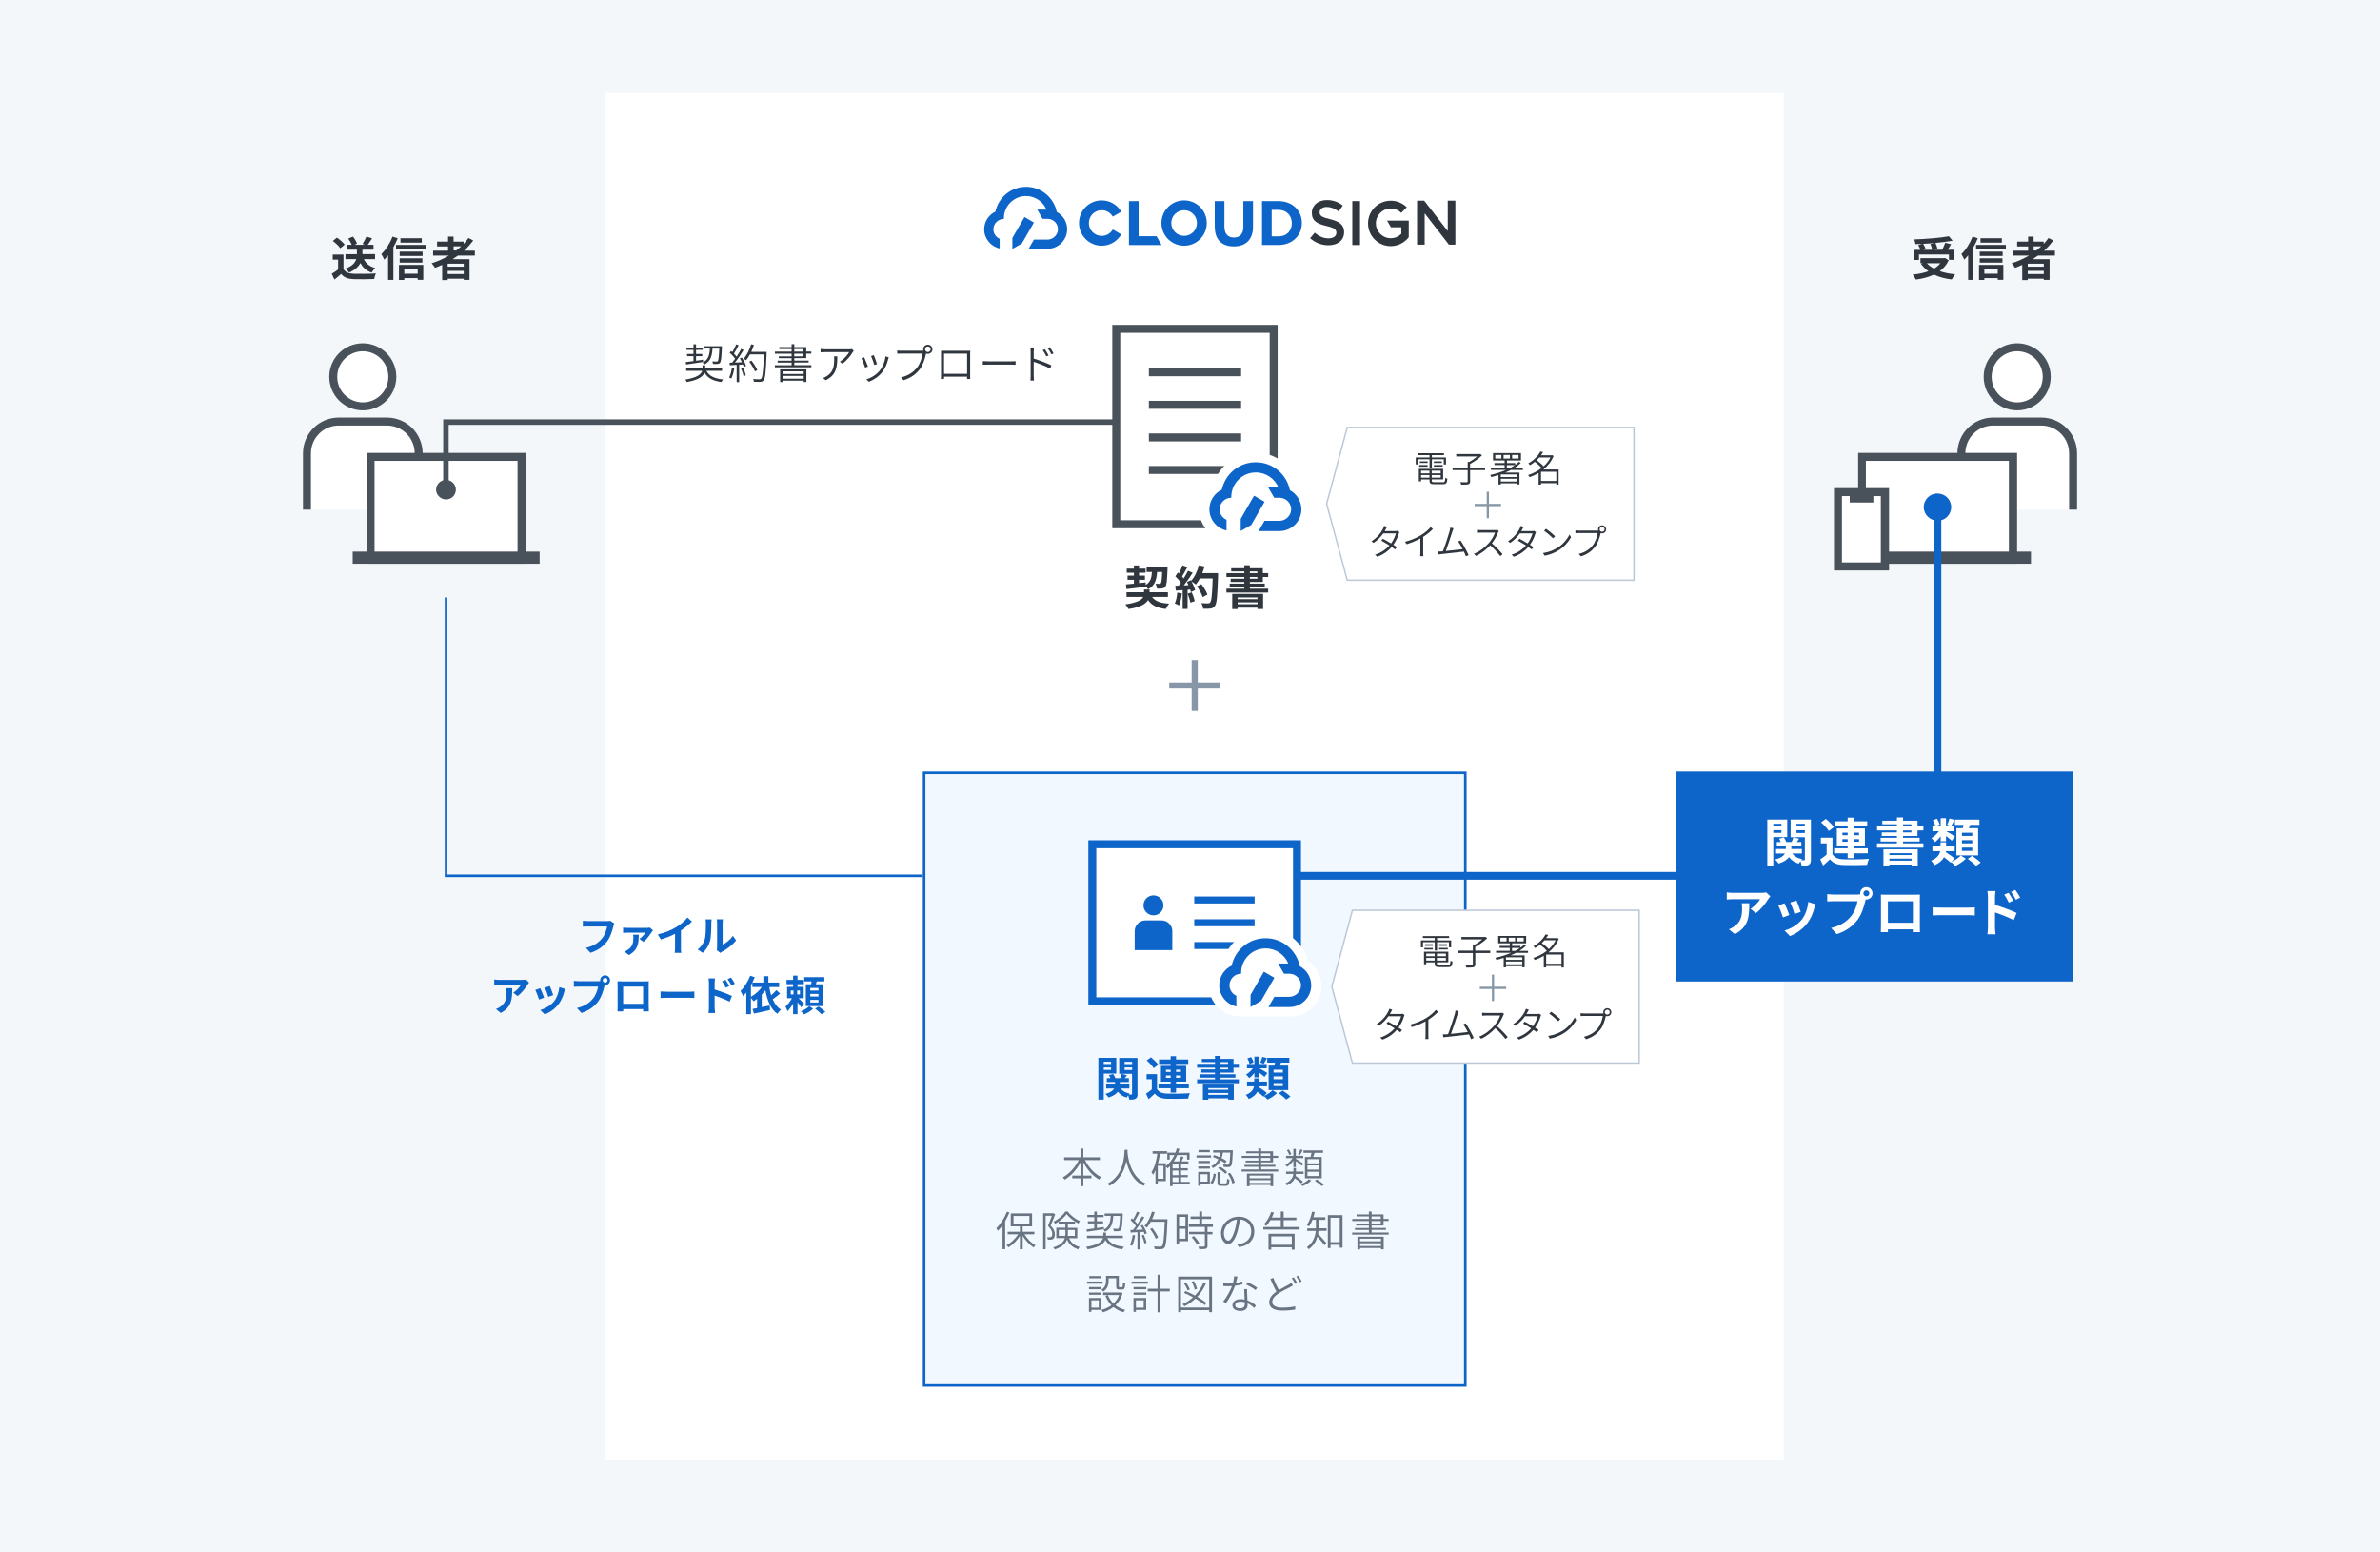 <?xml version="1.0" encoding="UTF-8"?><svg id="b" xmlns="http://www.w3.org/2000/svg" viewBox="0 0 460 300"><defs><style>.e,.f,.g,.h{fill:none;}.f,.g,.i,.j,.k,.l,.m,.n,.h{stroke-miterlimit:10;}.f,.i,.k,.h{stroke:#0d64c9;}.f,.m{stroke-width:1.49px;}.g{stroke-width:1.06px;}.g,.j,.l{stroke:#49515a;}.o{fill:#f2f8ff;}.p{fill:#697482;}.q{fill:#f4f7fa;}.r,.i,.j,.k,.l,.n{fill:#fff;}.s{fill:#30363e;}.t{fill:#0d64c9;}.u{fill:#8897a7;}.v,.m{fill:#49515a;}.i{stroke-width:1.34px;}.j,.k{stroke-width:1.54px;}.l{stroke-width:1.54px;}.m{stroke:#fff;}.n{stroke:#bcc8d6;stroke-width:.28px;}.h{stroke-width:.5px;}</style></defs><rect class="q" width="460" height="300"/><rect class="r" x="117.05" y="17.96" width="227.71" height="264.08"/><g><rect class="o" x="178.6" y="149.35" width="104.6" height="118.39"/><path class="t" d="M282.96,149.6v117.9h-104.1v-117.9h104.1m.5-.5h-105.1v118.89h105.1v-118.89h0Z"/></g><g><path class="s" d="M136.54,71.67c.51,1,1.59,1.5,3.23,1.66-.13,.11-.26,.34-.34,.49-1.59-.21-2.66-.74-3.26-1.8-.29,.7-1.13,1.41-3.42,1.8-.06-.13-.2-.33-.31-.46,2.38-.39,3.1-1.08,3.28-1.7h-3.1v-.46h3.16v-.6h.52v.6h3.26v.46h-3.02Zm-3.99-1.7c.41-.05,.92-.12,1.48-.19v-.95h-1.24v-.43h1.24v-.79h-1.34v-.43h1.34v-.65h.5v.65h1.3v.43h-1.3v.79h1.2v.43h-1.2v.88l1.35-.19v.43c-1.18,.18-2.41,.35-3.28,.49l-.06-.46Zm5.16-2.6c-.1,1.49-.4,2.49-1.6,3.07-.06-.12-.22-.29-.32-.38,1.09-.5,1.34-1.38,1.42-2.7h-1.18v-.46h3.5s0,.17,0,.23c-.09,2.02-.17,2.73-.38,2.98-.12,.15-.26,.2-.48,.22-.18,.02-.52,.02-.87,0,0-.14-.06-.36-.14-.49,.35,.03,.67,.03,.8,.03,.14,0,.19,0,.26-.08,.14-.16,.23-.78,.3-2.42h-1.3Z"/><path class="s" d="M141.92,71.13c-.11,.75-.31,1.52-.58,2.02-.09-.06-.3-.16-.42-.2,.27-.5,.44-1.2,.54-1.91l.46,.09Zm1.46-2.04c.34,.5,.69,1.18,.81,1.62l-.42,.2c-.04-.14-.1-.3-.17-.47l-.74,.05v3.35h-.48v-3.33l-1.33,.07-.04-.49,.51-.02c.18-.22,.38-.48,.57-.75-.25-.36-.68-.82-1.06-1.16l.27-.34c.08,.07,.17,.14,.25,.22,.27-.45,.57-1.06,.74-1.5l.47,.18c-.26,.53-.61,1.17-.91,1.61,.2,.2,.38,.41,.52,.59,.34-.51,.66-1.05,.89-1.49l.46,.21c-.47,.77-1.12,1.74-1.68,2.42l1.37-.06c-.13-.26-.27-.52-.42-.74l.4-.17Zm.22,1.92c.24,.49,.47,1.13,.54,1.54l-.43,.14c-.06-.42-.29-1.06-.51-1.55l.4-.14Zm4.57-3.03s0,.22,0,.28c-.14,3.61-.26,4.84-.58,5.23-.18,.22-.34,.27-.64,.3-.26,.02-.76,0-1.24-.02,0-.15-.06-.38-.16-.52,.53,.05,1.03,.05,1.23,.05,.15,0,.26-.02,.34-.12,.26-.28,.41-1.5,.53-4.7h-2.7c-.23,.43-.48,.82-.75,1.14-.1-.08-.34-.24-.47-.31,.63-.67,1.14-1.73,1.45-2.78l.53,.12c-.14,.46-.3,.91-.5,1.34h2.98Zm-2.26,3.8c-.18-.5-.65-1.3-1.1-1.88l.42-.22c.46,.57,.94,1.33,1.14,1.84l-.46,.26Z"/><path class="s" d="M156.82,70.58v.4h-7.06v-.4h3.24v-.51h-2.7v-.37h2.7v-.48h-2.47v-.36h2.47v-.51h-3.22v-.4h3.22v-.49h-2.38v-.38h2.38v-.57h.52v.57h2.31v.86h.98v.4h-.98v.87h-2.31v.48h2.77v.37h-2.77v.51h3.3Zm-6.04,.8h5.08v2.44h-.52v-.26h-4.05v.27h-.51v-2.46Zm.51,.38v.51h4.05v-.51h-4.05Zm4.05,1.42v-.54h-4.05v.54h4.05Zm-1.83-5.23h1.78v-.49h-1.78v.49Zm0,.91h1.78v-.51h-1.78v.51Z"/><path class="s" d="M165.01,67.8c-.06,.07-.15,.18-.2,.26-.31,.54-1.07,1.57-2,2.21l-.48-.38c.75-.43,1.53-1.33,1.8-1.85h-4.63c-.29,0-.59,.02-.9,.05v-.66c.28,.04,.61,.07,.9,.07h4.65c.14,0,.4-.02,.51-.05l.35,.34Zm-3.18,1.06c0,2.2-.22,3.63-2.23,4.62l-.53-.43c.21-.07,.49-.2,.7-.34,1.28-.77,1.46-1.96,1.46-3.3,0-.18,0-.35-.03-.55h.64Z"/><path class="s" d="M167.75,70.83l-.54,.21c-.12-.42-.56-1.54-.71-1.8l.53-.21c.15,.33,.58,1.39,.73,1.8Zm4.02-1.77c-.05,.14-.09,.26-.11,.36-.22,.89-.56,1.75-1.14,2.48-.74,.94-1.71,1.54-2.6,1.88l-.47-.48c.94-.27,1.94-.88,2.59-1.7,.58-.7,.98-1.72,1.12-2.74l.61,.2Zm-2.26,1.29l-.53,.19c-.08-.36-.46-1.38-.62-1.73l.53-.18c.13,.32,.52,1.38,.62,1.72Z"/><path class="s" d="M178.26,67.77c.06,0,.14,0,.22,0-.02-.09-.04-.18-.04-.27,0-.5,.39-.89,.89-.89s.89,.39,.89,.89-.4,.88-.89,.88c-.12,0-.23-.02-.34-.06l-.02,.07c-.17,.85-.56,2.14-1.19,2.96-.73,.93-1.66,1.66-3.14,2.13l-.49-.54c1.54-.39,2.45-1.07,3.12-1.94,.58-.74,.96-1.89,1.06-2.67h-4.15c-.31,0-.57,.02-.77,.02v-.63c.22,.03,.5,.06,.77,.06h4.07Zm1.61-.28c0-.3-.25-.54-.54-.54s-.54,.24-.54,.54,.24,.54,.54,.54,.54-.24,.54-.54Z"/><path class="s" d="M187.5,72.31c0,.25,.02,.84,.02,.94h-.62c0-.06,0-.26,.02-.46h-4.46v.46s-.6,0-.6,0c0-.12,.02-.68,.02-.94v-3.95c0-.17,0-.4,0-.59,.31,.02,.5,.02,.69,.02h4.27c.17,0,.46,0,.69,0-.02,.18-.02,.4-.02,.58v3.95Zm-5.04-3.97v3.9h4.46v-3.9h-4.46Z"/><path class="s" d="M189.96,69.79c.23,.02,.62,.04,1.08,.04h4.4c.41,0,.68-.02,.85-.04v.7c-.16,0-.48-.03-.84-.03h-4.41c-.44,0-.84,.02-1.08,.03v-.7Z"/><path class="s" d="M199.79,69.29c1.06,.32,2.57,.9,3.43,1.32l-.25,.61c-.87-.47-2.3-1.02-3.18-1.3v2.7c0,.26,.02,.66,.05,.92h-.69c.04-.25,.05-.62,.05-.92v-4.66c0-.22-.02-.57-.06-.81h.7c-.02,.24-.05,.58-.05,.81v1.34Zm2.46-.41c-.19-.4-.46-.86-.72-1.22l.41-.18c.19,.28,.54,.82,.73,1.21l-.42,.18Zm.63-1.79c.21,.28,.56,.82,.75,1.19l-.41,.2c-.2-.41-.47-.86-.74-1.2l.39-.19Z"/></g><polyline class="h" points="178.36 169.25 86.21 169.25 86.21 115.45"/><g><path class="s" d="M66.4,52.02c.37,.6,1.04,.85,1.98,.88,1.05,.04,3.08,.02,4.27-.07-.12,.25-.28,.77-.33,1.08-1.08,.05-2.89,.07-3.96,.03-1.11-.04-1.84-.3-2.43-1-.4,.35-.79,.7-1.29,1.08l-.52-1.12c.39-.23,.84-.52,1.23-.83v-1.9h-1.04v-.98h2.08v2.83Zm-.62-4.04c-.28-.43-.92-1.03-1.45-1.42l.79-.65c.54,.38,1.2,.94,1.5,1.36l-.85,.71Zm4.54,2.08c.4,.85,1.12,1.44,2.19,1.72-.22,.21-.53,.62-.67,.9-1.02-.35-1.71-.97-2.17-1.85-.36,.67-1.02,1.33-2.19,1.84-.13-.22-.47-.59-.71-.77,1.37-.5,1.89-1.18,2.09-1.83h-2.09v-.96h2.21v-.86h-1.9v-.95h.9c-.14-.36-.4-.83-.67-1.2l.91-.38c.33,.41,.67,.97,.78,1.37l-.48,.21h2.01l-.46-.16c.26-.4,.58-.99,.75-1.42l1.1,.33c-.29,.46-.59,.91-.85,1.25h1.12v.95h-2.14v.86h2.44v.96h-2.16Z"/><path class="s" d="M76.87,46.04c-.23,.58-.51,1.17-.84,1.74v6.3h-1.02v-4.75c-.24,.32-.5,.59-.75,.85-.1-.25-.38-.84-.56-1.09,.86-.81,1.68-2.09,2.17-3.37l.99,.32Zm5.43,1.29v.86h-5.76v-.86h5.76Zm-5.19,3.86h4.7v2.88h-1.08v-.33h-2.59v.36h-1.03v-2.91Zm4.57-1.73h-4.43v-.83h4.43v.83Zm-4.43,.45h4.39v.84h-4.39v-.84Zm4.27-3.03h-4.12v-.84h4.12v.84Zm-3.38,5.13v.88h2.59v-.88h-2.59Z"/><path class="s" d="M88.54,49.36c-.35,.25-.69,.49-1.06,.72h3.27v4h-1.12v-.23h-3.1v.27h-1.07v-2.94c-.45,.2-.92,.4-1.38,.57-.13-.23-.45-.67-.66-.88,1.18-.37,2.31-.88,3.35-1.49h-3.06v-.94h2.89v-.82h-2.12v-.93h2.12v-.97h1.06v.97h1.95v.44c.34-.37,.65-.75,.93-1.14l.92,.47c-.51,.71-1.12,1.38-1.77,1.98h2.09v.94h-3.24Zm1.09,1.59h-3.1v.58h3.1v-.58Zm0,2v-.61h-3.1v.61h3.1Zm-1.96-4.54h.5c.34-.26,.67-.53,.97-.82h-1.47v.82Z"/></g><g><path class="s" d="M222.66,115.35c.59,.83,1.64,1.21,3.31,1.3-.23,.25-.5,.71-.65,1.03-1.71-.21-2.74-.71-3.43-1.72-.44,.74-1.48,1.4-3.77,1.73-.14-.26-.41-.66-.61-.9,2.3-.32,3.17-.87,3.46-1.44h-3.24v-.9h3.38v-.53h1.08v.53h3.54v.9h-3.07Zm-5.03-2.42c.43-.04,.95-.09,1.53-.14v-.75h-1.23v-.8h1.23v-.56h-1.39v-.8h1.39v-.61h.99v.61h1.26v.8h-1.26v.56h1.14v.8h-1.14v.64c.42-.04,.86-.09,1.28-.13v.48c.93-.54,1.14-1.37,1.21-2.5h-1.03v-.9h4.04s0,.29,0,.41c-.08,2.16-.17,3.02-.41,3.32-.18,.23-.37,.31-.63,.35-.22,.04-.6,.04-1,.04,0-.3-.13-.71-.28-.95,.32,.03,.61,.03,.75,.03,.13,0,.2-.02,.28-.11,.13-.15,.2-.73,.26-2.18h-.98c-.11,1.52-.44,2.64-1.75,3.34-.08-.18-.27-.43-.45-.62v.13c-1.32,.17-2.72,.33-3.73,.45l-.08-.88Z"/><path class="s" d="M228.42,114.68c-.09,.85-.28,1.75-.54,2.32-.19-.12-.58-.31-.82-.39,.26-.53,.41-1.33,.48-2.09l.88,.15Zm7-3.9s0,.36,0,.49c-.12,3.94-.24,5.36-.62,5.84-.25,.34-.49,.44-.86,.49-.32,.05-.88,.05-1.4,.03-.02-.31-.16-.77-.36-1.08,.57,.05,1.08,.05,1.32,.05,.17,0,.27-.04,.38-.15,.27-.28,.41-1.59,.5-4.66h-2.48c-.24,.44-.5,.84-.77,1.16-.18-.16-.58-.43-.85-.59,.32,.57,.6,1.23,.7,1.68l-.81,.38c-.03-.14-.07-.31-.13-.49l-.51,.04v3.7h-.95v-3.63l-1.33,.09-.09-.94,.67-.03c.13-.17,.28-.36,.41-.56-.26-.39-.7-.87-1.08-1.23l.5-.74c.07,.06,.14,.13,.22,.19,.25-.5,.51-1.1,.66-1.57l.95,.33c-.32,.62-.69,1.31-1.02,1.82,.12,.13,.22,.26,.31,.38,.32-.5,.61-1.03,.83-1.48l.91,.38c-.5,.79-1.13,1.71-1.72,2.44l.91-.04c-.1-.22-.21-.43-.31-.62l.76-.33,.06,.11c.67-.71,1.2-1.86,1.49-3l1.1,.23c-.12,.44-.27,.87-.44,1.29h3.07Zm-5.08,3.69c.24,.53,.48,1.23,.58,1.69l-.85,.3c-.07-.46-.31-1.19-.53-1.74l.79-.25Zm2.11,.92c-.17-.57-.64-1.43-1.1-2.08l.85-.43c.47,.62,.98,1.45,1.17,2.02l-.93,.5Z"/><path class="s" d="M241.57,112.46v.32h2.88v.65h-2.88v.33h3.54v.75h-8.07v-.75h3.46v-.33h-2.83v-.65h2.83v-.32h-2.64v-.62h2.64v-.34h-3.46v-.74h3.46v-.33h-2.54v-.62h2.54v-.57h1.07v.57h2.51v.95h1.03v.74h-1.03v.96h-2.51Zm-3.41,2.31h5.97v2.92h-1.08v-.26h-3.85v.27h-1.04v-2.92Zm1.04,.68v.33h3.85v-.33h-3.85Zm3.85,1.3v-.35h-3.85v.35h3.85Zm-1.48-5.99h1.45v-.33h-1.45v.33Zm0,1.08h1.45v-.34h-1.45v.34Z"/></g><g><path class="t" d="M118.72,178.45c-.07,.16-.14,.38-.18,.56-.18,.79-.54,2.03-1.2,2.91-.73,.96-1.79,1.75-3.22,2.21l-.87-.96c1.58-.37,2.49-1.06,3.14-1.87,.53-.66,.83-1.58,.94-2.26h-3.73c-.36,0-.74,.02-.95,.03v-1.13c.24,.03,.7,.06,.96,.06h3.7c.16,0,.42,0,.63-.06l.78,.51Z"/><path class="t" d="M126.21,179.79c-.08,.09-.19,.24-.24,.32-.28,.45-1.02,1.46-1.59,1.9l-.8-.56c.46-.31,.96-.88,1.15-1.22h-3.47c-.26,0-.54,.02-.83,.05v-1.03c.25,.04,.57,.06,.83,.06h3.71c.18,0,.52-.02,.65-.05l.59,.54Zm-2.74,.84c-.05,1.5-.05,2.9-1.92,3.93l-.85-.68c.21-.08,.41-.18,.65-.34,.9-.62,1.07-1.33,1.07-2.34,0-.19-.02-.4-.06-.57h1.1Z"/><path class="t" d="M131.6,183.08c0,.35,.02,.85,.07,1.05h-1.26c.03-.19,.06-.7,.06-1.05v-2.62c-.82,.42-1.82,.83-2.75,1.09l-.58-.98c1.4-.3,2.74-.89,3.64-1.45,.81-.5,1.64-1.22,2.09-1.81l.86,.78c-.61,.61-1.33,1.21-2.12,1.72v3.27Z"/><path class="t" d="M134.84,183.48c.7-.5,1.14-1.23,1.36-1.91,.22-.69,.23-2.2,.23-3.17,0-.32-.02-.54-.07-.73h1.18s-.06,.39-.06,.72c0,.94-.02,2.63-.24,3.44-.24,.9-.74,1.69-1.42,2.3l-.98-.65Zm3.7,.12c.03-.15,.06-.38,.06-.59v-4.66c0-.36-.06-.66-.06-.69h1.19s-.06,.34-.06,.7v4.18c.65-.28,1.44-.91,1.98-1.69l.62,.88c-.66,.87-1.82,1.73-2.71,2.18-.17,.09-.25,.16-.35,.24l-.67-.55Z"/><path class="t" d="M102.26,189.88c-.09,.11-.24,.3-.31,.42-.38,.62-1.14,1.63-1.93,2.19l-.82-.66c.64-.39,1.26-1.1,1.47-1.49h-4.17c-.34,0-.6,.02-.98,.05v-1.11c.3,.05,.64,.08,.98,.08h4.31c.22,0,.66-.02,.81-.07l.64,.59Zm-3.26,1.08c0,1.98-.04,3.62-2.22,4.79l-.93-.76c.26-.09,.54-.22,.84-.44,1.02-.7,1.21-1.55,1.21-2.86,0-.25-.02-.46-.06-.72h1.16Z"/><path class="t" d="M105.17,192.79l-.98,.37c-.14-.43-.54-1.5-.73-1.85l.96-.34c.2,.41,.58,1.38,.74,1.82Zm4.06-1.66c-.1,.26-.14,.42-.19,.58-.21,.81-.54,1.64-1.09,2.34-.74,.96-1.74,1.63-2.68,1.98l-.84-.86c.88-.23,1.99-.84,2.66-1.67,.54-.68,.93-1.74,1.02-2.74l1.13,.36Zm-2.3,1.17l-.96,.34c-.1-.39-.45-1.36-.65-1.78l.95-.31c.15,.34,.54,1.38,.66,1.75Z"/><path class="t" d="M115.56,189.62c.11,0,.28,0,.46-.03,0-.05-.02-.1-.02-.15,0-.53,.43-.96,.96-.96s.95,.43,.95,.96-.43,.95-.95,.95c-.03,0-.07,0-.1,0l-.06,.24c-.18,.78-.53,2.02-1.2,2.91-.72,.96-1.78,1.75-3.22,2.21l-.87-.95c1.59-.38,2.49-1.06,3.14-1.88,.53-.66,.83-1.57,.94-2.26h-3.73c-.37,0-.74,.02-.95,.03v-1.13c.23,.03,.69,.06,.95,.06h3.7Zm1.86-.18c0-.26-.21-.46-.46-.46s-.46,.21-.46,.46,.21,.46,.46,.46,.46-.21,.46-.46Z"/><path class="t" d="M125.38,194.33c0,.31,.02,1.08,.02,1.11h-1.1v-.44s-3.85,0-3.85,0v.44s-1.1,0-1.1,0c0-.04,.02-.74,.02-1.12v-3.91c0-.22,0-.55-.02-.78,.33,0,.63,.02,.85,.02h4.4c.2,0,.5,0,.79-.02-.02,.24-.02,.54-.02,.78v3.92Zm-4.94-3.67v3.32h3.86v-3.32h-3.86Z"/><path class="t" d="M127.67,191.6c.29,.02,.87,.05,1.29,.05h4.3c.37,0,.73-.03,.94-.05v1.26c-.19,0-.6-.04-.94-.04h-4.3c-.46,0-.99,.02-1.29,.04v-1.26Z"/><path class="t" d="M138.13,191.22c1.06,.32,2.61,.89,3.34,1.25l-.45,1.11c-.83-.44-2.03-.9-2.9-1.19v2.26c0,.22,.04,.79,.08,1.11h-1.26c.05-.31,.08-.8,.08-1.11v-4.6c0-.29-.02-.68-.08-.97h1.25c-.03,.28-.07,.63-.07,.97v1.17Zm2.13-.35c-.23-.5-.41-.82-.7-1.23l.67-.29c.22,.34,.54,.85,.73,1.21l-.7,.31Zm1.1-.45c-.26-.5-.45-.8-.74-1.2l.66-.31c.23,.32,.57,.82,.75,1.19l-.67,.33Z"/><path class="t" d="M150.8,191.99c-.46,.38-.99,.8-1.45,1.12,.37,.86,.88,1.57,1.59,1.99-.22,.19-.52,.56-.68,.81-1.3-.89-1.94-2.52-2.33-4.54-.22,.29-.45,.58-.7,.83v2.42c.49-.1,1.01-.21,1.51-.32l.1,.86c-1.08,.27-2.24,.52-3.12,.71l-.26-.9c.26-.05,.55-.1,.87-.16v-1.79c-.22,.18-.46,.34-.69,.48-.1-.16-.32-.46-.5-.66v3.14h-.9v-4.19c-.2,.26-.41,.5-.62,.71-.09-.23-.34-.76-.5-.99,.74-.7,1.45-1.83,1.88-2.96l.88,.29c-.14,.34-.29,.68-.46,1.03h2.12v-1.22h.97v1.22h2.08v.88h-1.9c.09,.56,.2,1.09,.35,1.59,.38-.32,.76-.7,1.02-1.01l.71,.67Zm-5.66,.63c.81-.45,1.58-1.12,2.11-1.89h-1.84v-.84c-.09,.18-.18,.34-.27,.51v2.22Z"/><path class="t" d="M154.86,194.67c-.15-.26-.44-.65-.72-.99v2.31h-.85v-2.05c-.32,.57-.7,1.1-1.08,1.46-.08-.26-.26-.64-.4-.87,.45-.39,.94-1.03,1.26-1.63h-.94v-2.19h1.16v-.51h-1.27v-.84h1.27v-.82h.85v.82h1.23v.84h-1.23v.51h1.2v2.19h-.99c.36,.34,.91,.89,1.06,1.05l-.55,.73Zm-2.02-2.5h.52v-.76h-.52v.76Zm1.77-.76h-.53v.76h.53v-.76Zm2.56,3.51c-.42,.42-1.14,.86-1.75,1.1-.15-.18-.42-.44-.62-.6,.59-.21,1.27-.64,1.61-.98l.76,.49Zm1.92-.49h-3.34v-4.22h1.02c.03-.18,.06-.38,.09-.56h-1.41v-.82h3.88v.82h-1.47c-.06,.19-.12,.38-.18,.56h1.41v4.22Zm-.9-3.51h-1.58v.5h1.58v-.5Zm0,1.15h-1.58v.5h1.58v-.5Zm0,1.16h-1.58v.5h1.58v-.5Zm.04,1.26c.42,.3,1,.74,1.3,1.04l-.74,.48c-.26-.3-.82-.77-1.25-1.09l.7-.43Z"/></g><g><path class="s" d="M376.64,50.29c-.4,.88-1,1.57-1.73,2.1,.86,.31,1.87,.51,2.98,.61-.22,.24-.51,.71-.66,1-1.31-.16-2.47-.47-3.44-.94-1.04,.49-2.23,.79-3.5,.96-.11-.25-.41-.73-.63-.95,1.12-.12,2.17-.32,3.06-.66-.55-.39-1.03-.86-1.42-1.41l.3-.13h-.42v-.98h4.54l.2-.04,.72,.44Zm-5.76-.06h-1v-1.95h1.29c-.09-.28-.26-.64-.42-.93l.8-.23c-.45,.03-.91,.04-1.34,.05-.02-.27-.14-.67-.24-.91,2.37-.08,5.08-.3,6.71-.61l.72,.86c-.97,.18-2.13,.32-3.33,.43,.18,.36,.35,.84,.41,1.16l-.67,.16h1.57c.22-.41,.45-.95,.58-1.35l1.14,.27c-.21,.38-.44,.75-.65,1.08h1.28v1.95h-1.04v-1.03h-5.8v1.03Zm3.12-3.28c-.76,.07-1.54,.13-2.3,.16,.21,.33,.41,.74,.5,1.03l-.47,.13h1.72c-.05-.32-.19-.77-.34-1.12l.89-.21Zm-1.57,3.92c.37,.41,.83,.75,1.37,1.04,.48-.29,.9-.63,1.22-1.04h-2.59Z"/><path class="s" d="M382.26,46.04c-.23,.58-.51,1.17-.84,1.74v6.3h-1.02v-4.75c-.24,.32-.5,.59-.75,.85-.1-.25-.38-.84-.56-1.09,.86-.81,1.68-2.09,2.17-3.37l.99,.32Zm5.43,1.29v.86h-5.76v-.86h5.76Zm-5.19,3.86h4.7v2.88h-1.08v-.33h-2.59v.36h-1.03v-2.91Zm4.57-1.73h-4.43v-.83h4.43v.83Zm-4.43,.45h4.39v.84h-4.39v-.84Zm4.27-3.03h-4.12v-.84h4.12v.84Zm-3.38,5.13v.88h2.59v-.88h-2.59Z"/><path class="s" d="M393.93,49.36c-.35,.25-.69,.49-1.06,.72h3.27v4h-1.12v-.23h-3.1v.27h-1.07v-2.94c-.45,.2-.92,.4-1.38,.57-.13-.23-.45-.67-.66-.88,1.18-.37,2.31-.88,3.35-1.49h-3.06v-.94h2.89v-.82h-2.12v-.93h2.12v-.97h1.06v.97h1.95v.44c.34-.37,.65-.75,.93-1.14l.92,.47c-.51,.71-1.12,1.38-1.77,1.98h2.09v.94h-3.24Zm1.09,1.59h-3.1v.58h3.1v-.58Zm0,2v-.61h-3.1v.61h3.1Zm-1.96-4.54h.5c.34-.26,.67-.53,.97-.82h-1.47v.82Z"/></g><g><path class="t" d="M213.33,207.47v5.02h-1.04v-8.06h3.46v3.04h-2.42Zm0-2.3v.44h1.41v-.44h-1.41Zm1.41,1.58v-.47h-1.41v.47h1.41Zm5.13,4.62c0,.49-.08,.76-.37,.94-.29,.17-.68,.2-1.24,.2-.02-.23-.11-.57-.22-.84-.11,.14-.22,.31-.28,.43-.75-.21-1.3-.59-1.7-1.13-.31,.43-.86,.82-1.8,1.12-.13-.2-.41-.52-.62-.69,1.01-.27,1.49-.66,1.7-1.05h-1.54v-.78h1.7v-.47h-1.58v-.75h.7c-.08-.2-.18-.41-.3-.58l.82-.23c.18,.23,.35,.56,.43,.81h.94c.11-.27,.23-.59,.31-.82l.98,.25c-.13,.2-.27,.4-.39,.57h.78v.75h-1.75v.47h1.84v.78h-1.67c.36,.49,.95,.84,1.72,.98-.05,.05-.12,.12-.17,.19,.22,0,.42,0,.5,0,.11,0,.14-.04,.14-.15v-3.85h-2.48v-3.07h3.53v6.93Zm-2.51-6.19v.44h1.46v-.44h-1.46Zm1.46,1.59v-.49h-1.46v.49h1.46Z"/><path class="t" d="M223.62,210.45c.35,.6,.98,.85,1.9,.89,1.08,.04,3.2,.02,4.45-.08-.13,.25-.28,.75-.33,1.04-1.12,.05-3.02,.07-4.12,.03-1.07-.04-1.79-.31-2.33-1-.36,.35-.73,.69-1.19,1.08l-.5-1.06c.35-.22,.76-.52,1.12-.83v-1.96h-1.01v-.98h2.02v2.87Zm-.64-4.03c-.25-.44-.85-1.06-1.35-1.49l.82-.61c.5,.41,1.12,1,1.41,1.43l-.88,.67Zm3.28,3.88h-2.35v-.87h2.35v-.4h-1.88v-3.06h1.88v-.37h-2.24v-.86h2.24v-.64h1.04v.64h2.36v.86h-2.36v.37h1.96v3.06h-1.96v.4h2.47v.87h-2.47v.84h-1.04v-.84Zm-.91-3.15h.91v-.43h-.91v.43Zm.91,1.14v-.45h-.91v.45h.91Zm1.04-1.58v.43h.94v-.43h-.94Zm.94,1.12h-.94v.45h.94v-.45Z"/><path class="t" d="M235.9,207.28v.32h2.88v.65h-2.88v.33h3.54v.75h-8.07v-.75h3.46v-.33h-2.83v-.65h2.83v-.32h-2.64v-.62h2.64v-.34h-3.46v-.74h3.46v-.33h-2.54v-.62h2.54v-.57h1.07v.57h2.51v.95h1.03v.74h-1.03v.96h-2.51Zm-3.41,2.31h5.97v2.92h-1.08v-.26h-3.85v.27h-1.04v-2.92Zm1.04,.68v.33h3.85v-.33h-3.85Zm3.85,1.3v-.35h-3.85v.35h3.85Zm-1.48-5.99h1.45v-.33h-1.45v.33Zm0,1.08h1.45v-.34h-1.45v.34Z"/><path class="t" d="M244.32,211.79c.61-.27,1.29-.73,1.63-1.12l.87,.56c-.45,.47-1.21,.98-1.85,1.26-.16-.2-.45-.49-.67-.67l-.1,.11c-.25-.25-.72-.62-1.17-.95-.29,.53-.79,1.02-1.67,1.4-.1-.23-.38-.6-.57-.79,1.09-.44,1.47-1.06,1.58-1.66h-1.35v-.92h1.4v-.61h.96v.61h1.5v.92h-1.53c0,.05-.02,.12-.03,.17,.52,.33,1.19,.8,1.53,1.12l-.54,.58Zm-1.87-4.44c-.31,.4-.66,.75-1.01,.99-.14-.22-.42-.53-.61-.69,.48-.26,.97-.72,1.32-1.2h-1.13v-.84h1.43v-1.42h.93v1.42h1.45v.84h-1.43c.37,.19,1.31,.75,1.55,.91l-.56,.75c-.22-.22-.64-.54-1.01-.83v.92h-.93v-.85Zm-.94-1.76c-.04-.29-.22-.72-.42-1.05l.72-.27c.2,.32,.4,.74,.46,1.03l-.76,.3Zm3.35-1.12c-.22,.41-.42,.81-.6,1.09l-.68-.22c.15-.31,.32-.77,.4-1.1l.88,.23Zm1.44,1.45c.05-.19,.09-.39,.13-.58h-1.5v-.91h4.27v.91h-1.61c-.08,.2-.16,.4-.23,.58h1.62v4.74h-3.78v-4.74h1.12Zm1.65,.8h-1.8v.55h1.8v-.55Zm0,1.29h-1.8v.55h1.8v-.55Zm0,1.3h-1.8v.57h1.8v-.57Zm-.03,1.43c.49,.33,1.16,.83,1.49,1.17l-.81,.58c-.3-.34-.94-.86-1.44-1.22l.76-.52Z"/></g><g><path class="p" d="M209.71,224.18c.67,1.39,1.86,2.69,3.13,3.3-.13,.1-.3,.31-.4,.46-1.23-.66-2.34-1.93-3.06-3.34v2.58h1.57v.53h-1.57v1.52h-.54v-1.52h-1.59v-.53h1.59v-2.56c-.74,1.42-1.86,2.66-3.06,3.34-.09-.14-.26-.34-.38-.43,1.22-.64,2.42-1.95,3.1-3.35h-2.83v-.53h3.17v-1.7h.54v1.7h3.2v.53h-2.86Z"/><path class="p" d="M217.91,222.52c.06,1,.49,4.81,3.54,6.21-.15,.1-.31,.3-.4,.43-2.11-1-2.99-3.14-3.36-4.76-.33,1.64-1.15,3.65-3.25,4.75-.08-.12-.26-.29-.42-.39,3.26-1.64,3.28-5.5,3.34-6.56h.58l-.02,.32Z"/><path class="p" d="M229.95,228.88h-3.31v.34h-.5v-3.86c-.15,.15-.31,.3-.47,.42-.07-.08-.22-.24-.34-.34v2.8h-1.56v.62h-.44v-2.69c-.14,.3-.3,.59-.47,.84-.06-.12-.22-.37-.31-.49,.59-.86,.94-2.16,1.14-3.56h-.92v-.49h2.79v.49h-1.36c-.1,.64-.22,1.26-.38,1.84h1.51v.55c.69-.53,1.25-1.26,1.66-2.14h-.92v.88h-.46v-1.34h1.58c.1-.26,.19-.54,.27-.83l.5,.1c-.07,.25-.15,.5-.24,.73h2.19v1.34h-.48v-.88h-1.9c-.19,.44-.42,.85-.67,1.22h1.03c.14-.3,.3-.69,.38-.97l.5,.13c-.14,.28-.27,.58-.4,.84h1.32v.46h-1.42v.87h1.3v.42h-1.3v.9h1.3v.42h-1.3v.89h1.68v.46Zm-5.08-3.59h-1.1v2.5h1.1v-2.5Zm2.9-.37h-1.14v.87h1.14v-.87Zm0,1.29h-1.14v.9h1.14v-.9Zm-1.14,2.21h1.14v-.89h-1.14v.89Z"/><path class="p" d="M234.07,223.71h-2.82v-.43h2.82v.43Zm-.22,5.06h-1.81v.38h-.46v-2.68h2.26v2.3Zm0-3.99h-2.25v-.43h2.25v.43Zm-2.25,.63h2.25v.43h-2.25v-.43Zm2.22-2.75h-2.18v-.43h2.18v.43Zm-1.78,4.26v1.42h1.34v-1.42h-1.34Zm1.87,1.62c.39-.4,.58-1.1,.66-1.76l.43,.1c-.09,.7-.26,1.48-.69,1.91l-.4-.26Zm2.86-3.75c-.22-.17-.53-.35-.87-.54-.29,.61-.74,1.13-1.47,1.49-.06-.11-.21-.29-.32-.38,.69-.31,1.1-.78,1.36-1.33-.35-.18-.72-.33-1.06-.45l.26-.37c.31,.1,.65,.24,.98,.39,.09-.28,.15-.57,.19-.86h-1.37v-.46h3.8s0,.16,0,.23c-.07,1.89-.15,2.58-.35,2.81-.11,.15-.25,.2-.46,.22-.19,0-.57,0-.94-.02-.02-.15-.06-.34-.14-.48,.38,.03,.74,.03,.86,.03,.14,0,.21,0,.26-.08,.14-.16,.22-.73,.28-2.26h-1.42c-.06,.37-.14,.73-.26,1.06,.38,.19,.73,.39,.97,.56l-.27,.42Zm.12,3.9c.22,0,.25-.11,.27-.92,.1,.09,.31,.17,.46,.21-.06,.95-.18,1.18-.67,1.18h-.93c-.58,0-.71-.14-.71-.69v-1.95h.5v1.94c0,.2,.04,.23,.27,.23h.82Zm-1.14-3.26c.52,.28,1.14,.72,1.43,1.06l-.34,.35c-.29-.33-.89-.79-1.41-1.09l.31-.32Zm1.99,1.21c.44,.58,.8,1.35,.91,1.89l-.47,.19c-.1-.53-.46-1.33-.87-1.91l.43-.17Z"/><path class="p" d="M247.04,226v.4h-7.06v-.4h3.24v-.51h-2.7v-.37h2.7v-.48h-2.47v-.36h2.47v-.51h-3.22v-.4h3.22v-.49h-2.38v-.38h2.38v-.57h.52v.57h2.31v.86h.98v.4h-.98v.87h-2.31v.48h2.77v.37h-2.77v.51h3.3Zm-6.04,.8h5.08v2.44h-.52v-.26h-4.05v.27h-.51v-2.46Zm.51,.38v.51h4.05v-.51h-4.05Zm4.05,1.42v-.54h-4.05v.54h4.05Zm-1.83-5.23h1.78v-.49h-1.78v.49Zm0,.91h1.78v-.51h-1.78v.51Z"/><path class="p" d="M251.49,228.69c-.28-.26-.78-.66-1.22-1-.22,.5-.67,.99-1.54,1.39-.06-.12-.2-.3-.3-.4,1.19-.52,1.47-1.2,1.54-1.82h-1.4v-.46h1.42v-.69h.49v.69h1.47v.46h-1.48c-.02,.12-.02,.25-.06,.38,.49,.34,1.1,.8,1.43,1.1l-.34,.36Zm-1.5-4.42c-.35,.5-.81,.96-1.23,1.22-.07-.11-.22-.26-.33-.35,.5-.26,1.05-.79,1.39-1.33h-1.26v-.44h1.42v-1.34h.47v1.34h1.45v.44h-1.45v.12c.3,.17,1.26,.79,1.48,.96l-.29,.39c-.22-.21-.79-.63-1.19-.92v1.17h-.47v-1.26Zm-.81-1.05c-.06-.27-.26-.66-.46-.94l.38-.15c.2,.29,.41,.67,.46,.92l-.39,.18Zm2.62-.96c-.18,.34-.38,.71-.56,.97l-.37-.14c.17-.26,.37-.69,.47-.98l.46,.15Zm1.64,5.89c-.42,.41-1.1,.83-1.68,1.06-.08-.1-.24-.26-.35-.35,.58-.22,1.25-.63,1.55-.98l.48,.26Zm-.14-4.57c.07-.25,.14-.54,.19-.79h-1.55v-.47h3.78v.47h-1.65c-.09,.27-.18,.55-.26,.79h1.65v4.13h-3.24v-4.13h1.08Zm1.66,.42h-2.26v.82h2.26v-.82Zm0,1.22h-2.26v.81h2.26v-.81Zm0,1.22h-2.26v.83h2.26v-.83Zm-.44,1.48c.47,.28,1.06,.7,1.37,1l-.42,.3c-.28-.29-.86-.74-1.34-1.03l.39-.26Z"/><path class="p" d="M195.1,234.31c-.23,.57-.51,1.14-.82,1.67v5.42h-.51v-4.63c-.29,.41-.59,.77-.9,1.09-.06-.13-.21-.39-.3-.52,.81-.76,1.58-1.96,2.05-3.18l.5,.15Zm2.91,4.22c.51,.86,1.36,1.7,2.14,2.12-.12,.1-.29,.29-.38,.42-.75-.48-1.56-1.34-2.1-2.25v2.59h-.54v-2.58c-.57,.92-1.41,1.76-2.22,2.22-.09-.13-.25-.32-.37-.42,.83-.41,1.71-1.25,2.26-2.11h-2.04v-.49h2.37v-1.04h-1.77v-2.5h4.12v2.5h-1.82v1.04h2.26v.49h-1.94Zm-2.12-2.01h3.07v-1.54h-3.07v1.54Z"/><path class="p" d="M203.95,234.67c-.26,.66-.59,1.5-.89,2.18,.64,.64,.82,1.18,.82,1.67,0,.42-.1,.74-.34,.9-.11,.08-.26,.13-.42,.14-.18,.02-.4,.02-.61,0,0-.14-.06-.34-.14-.48,.21,.02,.4,.02,.54,0,.11,0,.22-.02,.28-.07,.14-.09,.19-.3,.19-.55,0-.43-.2-.94-.83-1.55,.27-.62,.54-1.39,.74-1.96h-1.19v6.46h-.48v-6.94h1.89l.07-.02,.36,.22Zm2.66,4.58c.46,1.01,1.11,1.42,2.08,1.74-.12,.11-.26,.3-.31,.46-.99-.38-1.67-.86-2.15-1.9-.26,.74-.91,1.43-2.37,1.9-.06-.11-.2-.31-.3-.39,1.48-.46,2.05-1.1,2.25-1.8h-1.65v-2.01h1.75v-.74h-1.3v-.44c-.22,.15-.46,.3-.7,.42-.06-.13-.18-.31-.27-.42,.92-.43,1.81-1.21,2.25-1.93h.49c.58,.78,1.5,1.48,2.35,1.84-.1,.12-.21,.31-.28,.46-.84-.42-1.76-1.13-2.3-1.82-.34,.49-.9,1.02-1.53,1.45h3.16v.46h-1.39v.74h1.83v2.01h-1.62Zm-.71-.43c.02-.14,.02-.29,.02-.43v-.71h-1.28v1.14h1.26Zm.5-1.14v.73c0,.14,0,.28-.02,.42h1.36v-1.14h-1.34Z"/><path class="p" d="M214.01,239.27c.51,1,1.59,1.5,3.23,1.66-.13,.11-.26,.34-.34,.49-1.59-.21-2.66-.74-3.26-1.8-.29,.7-1.13,1.41-3.42,1.8-.06-.13-.2-.33-.31-.46,2.38-.39,3.1-1.08,3.28-1.7h-3.1v-.46h3.16v-.6h.52v.6h3.26v.46h-3.02Zm-3.99-1.7c.41-.05,.92-.12,1.48-.19v-.95h-1.24v-.43h1.24v-.79h-1.34v-.43h1.34v-.65h.5v.65h1.3v.43h-1.3v.79h1.2v.43h-1.2v.88l1.35-.19v.43c-1.18,.18-2.41,.35-3.28,.49l-.06-.46Zm5.16-2.6c-.1,1.49-.4,2.49-1.6,3.07-.06-.12-.22-.29-.32-.38,1.09-.5,1.34-1.38,1.42-2.7h-1.18v-.46h3.5s0,.17,0,.23c-.09,2.02-.17,2.73-.38,2.98-.12,.15-.26,.2-.48,.22-.18,.02-.52,.02-.87,0,0-.14-.06-.36-.14-.49,.35,.03,.67,.03,.8,.03,.14,0,.19,0,.26-.08,.14-.16,.23-.78,.3-2.42h-1.3Z"/><path class="p" d="M219.39,238.74c-.11,.75-.31,1.52-.58,2.02-.09-.06-.3-.16-.42-.2,.27-.5,.44-1.2,.54-1.91l.46,.09Zm1.46-2.04c.34,.5,.69,1.18,.81,1.62l-.42,.2c-.04-.14-.1-.3-.17-.47l-.74,.05v3.35h-.48v-3.33l-1.33,.07-.04-.49,.51-.02c.18-.22,.38-.48,.57-.75-.25-.36-.68-.82-1.06-1.16l.27-.34c.08,.07,.17,.14,.25,.22,.27-.45,.57-1.06,.74-1.5l.47,.18c-.26,.53-.61,1.17-.91,1.61,.2,.2,.38,.41,.52,.59,.34-.51,.66-1.05,.89-1.49l.46,.21c-.47,.77-1.12,1.74-1.68,2.42l1.37-.06c-.13-.26-.27-.52-.42-.74l.4-.17Zm.22,1.92c.24,.49,.47,1.13,.54,1.54l-.43,.14c-.06-.42-.29-1.06-.51-1.55l.4-.14Zm4.57-3.03s0,.22,0,.28c-.14,3.61-.26,4.84-.58,5.23-.18,.22-.34,.27-.64,.3-.26,.02-.76,0-1.24-.02,0-.15-.06-.38-.16-.52,.53,.05,1.03,.05,1.23,.05,.15,0,.26-.02,.34-.12,.26-.28,.41-1.5,.53-4.7h-2.7c-.23,.43-.48,.82-.75,1.14-.1-.08-.34-.24-.47-.31,.63-.67,1.14-1.73,1.45-2.78l.53,.12c-.14,.46-.3,.91-.5,1.34h2.98Zm-2.26,3.8c-.18-.5-.65-1.3-1.1-1.88l.42-.22c.46,.57,.94,1.33,1.14,1.84l-.46,.26Z"/><path class="p" d="M229.63,239.85h-1.74v.64h-.5v-5.82h2.23v5.18Zm-1.74-4.7v1.84h1.23v-1.84h-1.23Zm1.23,4.22v-1.91h-1.23v1.91h1.23Zm4.26-2.24v.94h.96v.47h-.96v2.22c0,.31-.08,.47-.31,.55-.23,.08-.63,.09-1.29,.09-.02-.14-.1-.35-.18-.5,.51,.02,.96,.02,1.09,0,.14,0,.18-.04,.18-.16v-2.22h-3.06v-.47h3.06v-.94h-3.1v-.49h2.04v-1.06h-1.7v-.48h1.7v-.97h.52v.97h1.75v.48h-1.75v1.06h2.1v.49h-1.05Zm-2.63,1.73c.42,.41,.87,.98,1.05,1.38l-.45,.29c-.18-.39-.62-.99-1.02-1.42l.42-.25Z"/><path class="p" d="M239.13,240.46c.24-.02,.48-.06,.66-.1,1.02-.22,2.05-.98,2.05-2.38,0-1.22-.79-2.22-2.19-2.33-.1,.75-.25,1.56-.46,2.3-.49,1.63-1.11,2.45-1.82,2.45-.67,0-1.38-.79-1.38-2.1,0-1.7,1.52-3.18,3.43-3.18s3.01,1.3,3.01,2.88-1.1,2.76-2.97,2.99l-.33-.54Zm-.51-2.63c.21-.66,.36-1.43,.45-2.17-1.55,.18-2.52,1.5-2.52,2.61,0,1.03,.49,1.48,.84,1.48s.82-.53,1.23-1.92Z"/><path class="p" d="M251.18,237.11v.5h-7.01v-.5h3.38v-1.32h-2.01c-.24,.42-.51,.8-.78,1.1-.1-.07-.34-.22-.48-.29,.59-.58,1.1-1.5,1.41-2.39l.53,.12c-.12,.34-.26,.66-.41,.96h1.74v-1.17h.55v1.17h2.46v.5h-2.46v1.32h3.07Zm-6.01,1.32h5.05v3.06h-.54v-.46h-3.98v.46h-.53v-3.07Zm.53,.5v1.62h3.98v-1.62h-3.98Z"/><path class="p" d="M254.86,237.07c0,.09,0,.18,0,.29h1.54v.5h-1.56c-.02,.18-.05,.38-.09,.58,.37,.36,1.37,1.47,1.6,1.76l-.35,.45c-.26-.38-.94-1.17-1.38-1.66-.24,.88-.74,1.75-1.68,2.42-.06-.11-.25-.31-.36-.39,1.24-.89,1.62-2.07,1.73-3.14h-1.65v-.5h1.67c0-.1,0-.21,0-.3v-1.36h-.66c-.19,.5-.41,.94-.66,1.3-.09-.09-.31-.24-.43-.3,.47-.63,.81-1.59,1.01-2.57l.51,.1c-.07,.34-.16,.67-.26,.98h2.32v.5h-1.29v1.37Zm4.62-2.25v6.29h-.54v-.56h-1.78v.64h-.52v-6.37h2.83Zm-.54,5.22v-4.72h-1.78v4.72h1.78Z"/><path class="p" d="M268.4,238.19v.4h-7.06v-.4h3.24v-.51h-2.7v-.37h2.7v-.48h-2.47v-.36h2.47v-.51h-3.22v-.4h3.22v-.49h-2.38v-.38h2.38v-.57h.52v.57h2.31v.86h.98v.4h-.98v.87h-2.31v.48h2.77v.37h-2.77v.51h3.3Zm-6.04,.8h5.08v2.44h-.52v-.26h-4.05v.27h-.51v-2.46Zm.51,.38v.51h4.05v-.51h-4.05Zm4.05,1.42v-.54h-4.05v.54h4.05Zm-1.83-5.23h1.78v-.49h-1.78v.49Zm0,.91h1.78v-.51h-1.78v.51Z"/><path class="p" d="M213.11,248.08h-3v-.43h3v.43Zm-.28,5.06h-1.89v.38h-.47v-2.68h2.36v2.3Zm-2.35-4.42h2.36v.43h-2.36v-.43Zm0,1.06h2.36v.43h-2.36v-.43Zm2.34-2.75h-2.29v-.43h2.29v.43Zm-1.87,4.26v1.42h1.42v-1.42h-1.42Zm3.32-3.75c0,.67-.18,1.5-1.02,2.06-.07-.1-.27-.28-.38-.35,.78-.5,.9-1.17,.9-1.72v-.97h2.47v1.98c0,.18,.02,.21,.16,.21h.44c.15,0,.18-.1,.19-.89,.1,.09,.31,.17,.45,.19-.04,.93-.18,1.15-.58,1.15h-.57c-.46,0-.59-.14-.59-.66v-1.51h-1.46v.5Zm2.71,2.34c-.27,.98-.76,1.76-1.38,2.36,.53,.41,1.17,.72,1.89,.9-.12,.11-.27,.33-.35,.46-.74-.22-1.39-.56-1.94-1.01-.6,.47-1.3,.8-2.03,1.02-.06-.13-.19-.35-.3-.47,.7-.18,1.37-.47,1.94-.9-.49-.5-.88-1.11-1.15-1.82l.47-.14c.24,.62,.61,1.17,1.07,1.63,.48-.45,.86-.99,1.1-1.65h-3.09v-.49h3.33l.1-.02,.34,.14Z"/><path class="p" d="M221.85,248.08h-3.14v-.43h3.14v.43Zm-.32,5.06h-1.98v.38h-.47v-2.68h2.45v2.3Zm-2.44-4.42h2.46v.43h-2.46v-.43Zm0,1.06h2.46v.43h-2.46v-.43Zm2.46-2.75h-2.42v-.43h2.42v.43Zm-2,4.26v1.42h1.5v-1.42h-1.5Zm6.54-1.72h-1.82v4.03h-.54v-4.03h-1.9v-.52h1.9v-2.71h.54v2.71h1.82v.52Z"/><path class="p" d="M234.25,246.7v6.88h-.54v-.4h-5.46v.4h-.53v-6.88h6.54Zm-.54,5.98v-5.46h-5.46v5.46h5.46Zm-.86-.46c-.42-.39-1.07-.85-1.8-1.27-.62,.6-1.34,1.1-2.13,1.5-.07-.1-.24-.32-.36-.42,.75-.34,1.44-.79,2.03-1.33-.58-.32-1.19-.62-1.76-.85l.29-.35c.59,.23,1.22,.53,1.83,.86,.7-.72,1.26-1.57,1.67-2.54l.5,.14c-.44,1.02-1.02,1.9-1.71,2.65,.7,.4,1.34,.83,1.76,1.21l-.32,.42Zm-3.32-2.83c-.1-.38-.42-.97-.74-1.4l.4-.18c.33,.43,.66,1,.77,1.39l-.43,.19Zm1.38-.17c-.07-.4-.32-1.04-.59-1.52l.42-.14c.29,.47,.54,1.1,.62,1.5l-.45,.17Z"/><path class="p" d="M240.14,248.19c-.43,.12-.92,.22-1.44,.29-.39,1.12-1.1,2.5-1.74,3.34l-.56-.29c.66-.77,1.35-2.05,1.71-2.99-.25,.02-.5,.02-.74,.02-.3,0-.62,0-.92-.02l-.03-.54c.28,.03,.6,.05,.95,.05,.29,0,.6-.02,.91-.04,.13-.44,.24-.95,.26-1.38l.64,.06c-.07,.29-.18,.78-.31,1.25,.42-.06,.84-.16,1.26-.3l.02,.54Zm.9,.95c-.02,.33,0,.54,0,.82,0,.3,.04,.84,.06,1.34,.68,.25,1.23,.64,1.64,.98l-.31,.49c-.34-.31-.78-.66-1.3-.91,0,.14,0,.26,0,.36,0,.62-.42,1.12-1.37,1.12-.86,0-1.56-.34-1.56-1.11,0-.72,.7-1.17,1.56-1.17,.28,0,.54,.03,.8,.08-.03-.66-.07-1.45-.09-2.01h.57Zm-.46,2.52c-.26-.07-.54-.12-.83-.12-.61,0-1.01,.27-1.01,.66s.3,.64,.95,.64,.9-.38,.9-.76c0-.11,0-.26,0-.42Zm2.09-2.34c-.42-.36-1.27-.84-1.8-1.08l.29-.44c.57,.26,1.46,.76,1.83,1.05l-.32,.47Z"/><path class="p" d="M249.89,248.43c-.17,.1-.34,.2-.57,.32-.54,.28-1.45,.7-2.23,1.22-.75,.5-1.19,1.02-1.19,1.63,0,.67,.63,1.1,1.91,1.1,.87,0,1.93-.1,2.53-.26v.64c-.58,.1-1.52,.19-2.5,.19-1.47,0-2.53-.45-2.53-1.6,0-.81,.5-1.46,1.38-2.06-.36-.64-.78-1.58-1.15-2.44l.56-.24c.32,.88,.73,1.74,1.07,2.37,.71-.43,1.47-.79,1.9-1.04,.22-.13,.38-.22,.54-.35l.29,.52Zm.17-1.59c.2,.29,.49,.77,.66,1.1l-.4,.18c-.15-.32-.43-.81-.65-1.11l.39-.17Zm.86-.31c.22,.29,.53,.79,.68,1.09l-.39,.18c-.18-.35-.44-.81-.67-1.1l.38-.17Z"/></g><g><g><path class="t" d="M234.78,43.85v-4.99h1.87v4.94c0,1.38,.69,2.1,1.83,2.1s1.83-.69,1.83-2.04v-5h1.87v4.92c0,2.57-1.44,3.83-3.72,3.83s-3.67-1.27-3.67-3.77Z"/><path class="t" d="M228.86,38.72c-2.42,0-4.38,1.96-4.38,4.38s1.96,4.38,4.38,4.38,4.38-1.96,4.38-4.38-1.96-4.38-4.38-4.38Zm0,6.86c-1.37,0-2.48-1.11-2.48-2.48s1.11-2.48,2.48-2.48,2.48,1.11,2.48,2.48-1.11,2.48-2.48,2.48Z"/><path class="t" d="M243.92,38.86h3.19c2.67,0,4.51,1.83,4.51,4.22v.02c0,2.39-1.84,4.24-4.51,4.24h-3.19v-8.49Zm1.87,1.69v5.12h1.33c1.53,0,2.56-1.03,2.56-2.53v-.02c0-1.5-1.03-2.56-2.56-2.56h-1.33Z"/><path class="t" d="M215.08,44.34c-.43,.74-1.23,1.24-2.15,1.24-1.37,0-2.48-1.11-2.48-2.48s1.11-2.48,2.48-2.48c.92,0,1.72,.5,2.15,1.24l1.64-.95c-.76-1.31-2.17-2.19-3.79-2.19-2.42,0-4.38,1.96-4.38,4.38s1.96,4.38,4.38,4.38c1.62,0,3.03-.88,3.79-2.19l-1.64-.95Z"/><polygon class="t" points="223.53 45.65 220.07 45.65 220.07 38.86 218.2 38.86 218.2 47.35 224.51 47.35 223.53 45.65"/><path class="s" d="M253.21,46.03l.9-1.07c.81,.7,1.64,1.1,2.68,1.1,.92,0,1.5-.44,1.5-1.07v-.02c0-.61-.34-.93-1.92-1.3-1.81-.44-2.82-.97-2.82-2.53v-.02c0-1.45,1.21-2.46,2.9-2.46,1.24,0,2.22,.38,3.08,1.07l-.8,1.13c-.76-.57-1.53-.87-2.3-.87-.87,0-1.38,.45-1.38,1.01v.02c0,.65,.39,.95,2.02,1.33,1.79,.44,2.72,1.08,2.72,2.49v.02c0,1.59-1.25,2.53-3.03,2.53-1.3,0-2.52-.45-3.54-1.36Z"/><path class="s" d="M261.37,38.86h1.49v8.49h-1.49v-8.49Z"/><path class="s" d="M273.89,38.78h1.38l4.55,5.87v-5.87h1.47v8.49h-1.25l-4.68-6.04v6.04h-1.47v-8.49Z"/><path class="s" d="M268.08,42.61l.75,1.3h2.01v1.27c-.52,.53-1.24,.85-2.04,.85-1.59,0-2.87-1.29-2.87-2.87s1.29-2.87,2.87-2.87c.79,0,1.51,.32,2.03,.84l1.07-1.07c-.79-.79-1.89-1.28-3.1-1.28-2.42,0-4.39,1.96-4.39,4.39s1.96,4.39,4.39,4.39c1.42,0,2.68-.68,3.48-1.72v-3.21h-4.2Z"/><g><polygon class="t" points="198.01 41.94 195.67 45.98 195.67 48.1 197.51 47.04 199.84 43 198.01 41.94"/><path class="t" d="M204.26,40.97c-.56-2.77-3.01-4.87-5.94-4.87s-5.34,2.05-5.93,4.79c-1.28,.61-2.17,1.92-2.17,3.42,0,1.81,1.28,3.32,2.99,3.7v-1.87c-.71-.31-1.21-1.02-1.21-1.83,0-1.11,.91-2.01,2.03-2.01,0,0,0,0,0,0,0-.05,0-.09,0-.14,0-2.36,1.92-4.28,4.28-4.28,1.78,0,3.3,1.09,3.95,2.63h-1.78l1.03,1.78h.93s.1,0,.15,0c1.06,.07,1.89,.94,1.89,2s-.91,2.01-2.03,2.01h-2.62l-1.03,1.78h3.64c2.1,0,3.82-1.7,3.82-3.79,0-1.43-.81-2.69-2.01-3.34Z"/></g></g><rect class="e" x="184.22" y="30.1" width="103.07" height="24"/></g><g><g><circle class="l" cx="389.88" cy="72.82" r="5.71"/><path class="l" d="M379.09,98.49v-10.88c0-3.4,2.75-6.15,6.15-6.15h9.29c3.4,0,6.15,2.75,6.15,6.15v10.88"/></g><rect class="r" x="359.89" y="88.31" width="29.18" height="19.83"/><path class="v" d="M388.27,107.35h-27.64v-18.29h27.64v18.29Zm1.59-19.83h-30.72v21.42h30.72v-21.42Z"/><rect class="v" x="356.41" y="106.6" width="36.13" height="2.34"/><rect class="r" x="355.22" y="95.07" width="9.1" height="14.36"/><path class="v" d="M363.52,108.69h-7.51v-12.82h7.51v12.82Zm1.59-14.36h-10.64v15.91h10.64v-15.91Z"/><rect class="v" x="357.51" y="95.32" width="4.57" height="1.79"/></g><path class="t" d="M377.12,98c0,1.49-1.19,2.63-2.63,2.63s-2.68-1.19-2.68-2.63,1.19-2.63,2.63-2.63h0c1.49,0,2.68,1.14,2.68,2.63"/><g><g><g><circle class="l" cx="70.12" cy="72.82" r="5.71"/><path class="l" d="M59.33,98.49v-10.88c0-3.4,2.75-6.15,6.15-6.15h9.29c3.4,0,6.15,2.75,6.15,6.15v10.88"/></g><rect class="r" x="71.65" y="88.31" width="29.18" height="19.83"/><path class="v" d="M100.03,107.35h-27.64v-18.29h27.64v18.29Zm1.54-19.83h-30.72v21.42h30.72v-21.42Z"/><rect class="v" x="68.17" y="106.6" width="36.13" height="2.34"/></g><path class="m" d="M88.85,94.63c0,1.49-1.19,2.63-2.63,2.63s-2.68-1.19-2.68-2.63,1.19-2.63,2.63-2.63h0c1.49,0,2.68,1.14,2.68,2.63"/><polyline class="g" points="217.43 81.57 86.19 81.57 86.19 94.63"/></g><polyline class="f" points="250.68 169.25 374.46 169.25 374.46 97.38"/><path class="u" d="M230.32,127.55h1.18v4.33h4.33v1.18h-4.33v4.33h-1.18v-4.33h-4.33v-1.18h4.33v-4.33Z"/><g><rect class="k" x="211.12" y="163.15" width="39.56" height="30.35"/><g><line class="i" x1="230.82" y1="173.92" x2="242.49" y2="173.92"/><line class="i" x1="230.82" y1="178.32" x2="242.49" y2="178.32"/><line class="i" x1="230.82" y1="182.72" x2="242.49" y2="182.72"/><g><circle class="t" cx="222.94" cy="174.96" r="1.93"/><path class="t" d="M219.31,183.61v-3.67c0-1.14,.93-2.07,2.07-2.07h3.13c1.14,0,2.07,.93,2.07,2.07v3.67"/></g></g></g><g><g><rect class="j" x="215.75" y="63.55" width="30.42" height="37.76"/><line class="j" x1="222.05" y1="71.94" x2="239.88" y2="71.94"/><line class="j" x1="222.05" y1="78.23" x2="239.88" y2="78.23"/><line class="j" x1="222.05" y1="84.53" x2="239.88" y2="84.53"/><line class="j" x1="222.05" y1="90.82" x2="239.88" y2="90.82"/></g><path class="r" d="M250.97,93.73c-1.03-3.66-4.39-6.25-8.24-6.25s-7.13,2.53-8.2,6.11c-1.69,1.07-2.75,2.96-2.75,4.97,0,2.74,1.95,5.16,4.64,5.75l1.74,.14h9.43c3.26,0,5.92-2.64,5.92-5.89,0-1.94-.96-3.74-2.54-4.83Z"/><path class="r" d="M249.31,94.72c-.62-3.07-3.33-5.39-6.59-5.39s-5.92,2.28-6.57,5.3c-1.42,.68-2.4,2.12-2.4,3.79,0,2,1.42,3.68,3.31,4.1l6.2,.1h4.04c2.33,0,4.23-1.88,4.23-4.2,0-1.59-.9-2.98-2.23-3.7Z"/><g><polygon class="t" points="242.38 95.79 239.8 100.27 239.8 102.62 241.83 101.45 244.41 96.97 242.38 95.79"/><path class="t" d="M249.31,94.72c-.62-3.07-3.33-5.39-6.59-5.39s-5.92,2.28-6.57,5.3c-1.42,.68-2.4,2.12-2.4,3.79,0,2,1.42,3.68,3.31,4.1v-2.07c-.79-.35-1.33-1.13-1.33-2.03,0-1.23,1.01-2.23,2.25-2.23,0,0,0,0,0,0,0-.05,0-.1,0-.15,0-2.62,2.12-4.74,4.74-4.74,1.97,0,3.66,1.2,4.38,2.91h-1.97l1.14,1.98h1.03c.05,0,.1,0,.15-.01,0,0,0,.01,0,.02,1.17,.08,2.1,1.04,2.1,2.22s-1.01,2.23-2.25,2.23h-2.9l-1.14,1.98h4.04c2.33,0,4.23-1.88,4.23-4.2,0-1.59-.9-2.98-2.23-3.7Z"/></g></g><g><polygon class="n" points="315.81 112.12 260.39 112.12 256.41 97.36 260.39 82.6 315.81 82.6 315.81 112.12"/><g><path class="s" d="M276.3,88.75h-2.26v1h-.41v-1.34h2.67v-.46h-2.29v-.37h5.07v.37h-2.33v.46h2.73v1.34h-.43v-1h-2.3v1.62h-.45v-1.62Zm2.56,4.45c.38,0,.44-.13,.48-.85,.11,.07,.27,.13,.41,.16-.07,.85-.22,1.06-.86,1.06h-1.64c-.74,0-.95-.12-.95-.67v-.25h-1.63v.37h-.44v-2.42h4.7v2.04h-2.2v.25c0,.24,.09,.29,.54,.29h1.6Zm-4.56-3.33h1.63v.31h-1.63v-.31Zm1.63-.41h-1.5v-.31h1.5v.31Zm-1.27,1.5v.51h1.63v-.51h-1.63Zm1.63,1.35v-.51h-1.63v.51h1.63Zm2.17-1.35h-1.74v.51h1.74v-.51Zm0,1.35v-.51h-1.74v.51h1.74Zm.21-3.16v.31h-1.53v-.31h1.53Zm-1.53,.71h1.69v.31h-1.69v-.31Z"/><path class="s" d="M287.05,90.85h-2.91v2.18c0,.33-.08,.47-.34,.55-.25,.08-.69,.08-1.37,.08-.04-.13-.11-.34-.2-.48,.57,.02,1.09,.02,1.24,.01,.15,0,.2-.04,.2-.17v-2.17h-2.92v-.46h2.92v-1.13h.29c.54-.28,1.12-.68,1.55-1.05h-4.05v-.46h4.53l.11-.02,.34,.26c-.6,.6-1.53,1.25-2.31,1.66v.74h2.91v.46Z"/><path class="s" d="M292.02,90.82c-.35,.18-.71,.35-1.09,.5h2.75v2.3h-.45v-.22h-3.16v.23h-.44v-1.83c-.46,.14-.92,.27-1.38,.39-.04-.1-.16-.3-.23-.4,1.04-.23,2.11-.56,3.07-.98h-2.93v-.38h2.65v-.56h-1.96v-.38h1.96v-.51h.45v.51h1.6v.34c.27-.18,.51-.38,.72-.59l.36,.23c-.36,.35-.79,.67-1.26,.97h1.66v.38h-2.32Zm1.95-1.84h-5.4v-1.42h5.4v1.42Zm-3.79-1.07h-1.18v.71h1.18v-.71Zm3.05,3.77h-3.16v.5h3.16v-.5Zm0,1.37v-.54h-3.16v.54h3.16Zm-1.4-5.14h-1.22v.71h1.22v-.71Zm.04,2.53c.33-.17,.64-.36,.92-.56h-1.55v.56h.62Zm1.63-2.53h-1.24v.71h1.24v-.71Z"/><path class="s" d="M301.27,93.66h-.47v-.29h-2.96v.28h-.46v-2.25c-.57,.34-1.18,.62-1.76,.8-.05-.13-.17-.32-.27-.41,.89-.26,1.82-.73,2.62-1.37-.31-.36-.84-.83-1.32-1.18-.28,.23-.6,.46-.94,.66-.06-.11-.22-.27-.33-.35,1.15-.63,1.95-1.54,2.35-2.29l.52,.1c-.12,.2-.26,.41-.41,.62h2.05l.09-.03,.3,.16c-.42,1.05-1.13,1.92-1.97,2.61h2.94v2.94Zm-3.75-5.26c-.16,.18-.34,.36-.52,.54,.48,.34,1.03,.8,1.35,1.17,.55-.5,1.01-1.07,1.32-1.71h-2.16Zm3.28,4.54v-1.78h-2.96v1.78h2.96Z"/><path class="u" d="M290.12,97.81h-2.34v2.33h-.43v-2.33h-2.34v-.44h2.34v-2.34h.43v2.34h2.34v.44Z"/><path class="s" d="M270.49,102.81c-.06,.09-.12,.25-.15,.35-.17,.64-.54,1.42-1.04,2.11,.27,.17,.5,.33,.68,.46l-.34,.45c-.17-.13-.4-.31-.67-.48-.62,.74-1.52,1.43-2.77,1.89l-.44-.4c1.21-.36,2.15-1.06,2.79-1.77-.56-.36-1.18-.73-1.58-.94l.32-.36c.41,.21,1.02,.56,1.58,.9,.44-.62,.78-1.36,.93-1.94h-2.45c-.43,.62-1.06,1.3-1.86,1.84l-.42-.32c1.2-.74,1.95-1.81,2.25-2.45,.06-.11,.16-.36,.2-.52l.57,.18c-.11,.17-.22,.39-.29,.52-.05,.1-.11,.2-.17,.31h2c.18,0,.32-.02,.43-.06l.42,.25Z"/><path class="s" d="M276.95,102.24c-.48,.48-1.16,1.06-1.88,1.51v3.02c0,.26,.01,.59,.04,.71h-.62c.02-.13,.04-.46,.04-.71v-2.71c-.75,.41-1.74,.84-2.67,1.11l-.29-.48c1.16-.28,2.35-.81,3.12-1.29,.71-.44,1.45-1.06,1.83-1.55l.42,.38Z"/><path class="s" d="M283.34,107.52c-.09-.25-.23-.58-.4-.93-1.06,.13-3.45,.4-4.4,.49-.17,.01-.37,.04-.57,.07l-.1-.58c.2,0,.43,0,.63,0,.11,0,.24-.01,.38-.03,.38-.93,1.12-3.24,1.31-3.93,.08-.32,.11-.47,.13-.65l.62,.13c-.06,.17-.14,.33-.23,.62-.2,.65-.92,2.88-1.27,3.77,1.06-.1,2.48-.26,3.25-.36-.29-.57-.6-1.13-.87-1.47l.47-.21c.48,.71,1.26,2.13,1.55,2.83l-.52,.24Z"/><path class="s" d="M289.7,102.63s-.13,.2-.16,.28c-.24,.61-.69,1.46-1.19,2.08,.74,.64,1.6,1.54,2.06,2.1l-.43,.38c-.47-.62-1.23-1.46-1.95-2.1-.76,.81-1.7,1.58-2.75,2.06l-.4-.41c1.13-.44,2.16-1.27,2.89-2.09,.48-.54,1-1.39,1.18-2h-2.79c-.25,0-.62,.03-.69,.04v-.57c.08,.01,.47,.04,.69,.04h2.74c.21,0,.38-.02,.49-.05l.31,.25Z"/><path class="s" d="M296.89,102.81c-.06,.09-.12,.25-.15,.35-.17,.64-.54,1.42-1.04,2.11,.27,.17,.5,.33,.68,.46l-.34,.45c-.17-.13-.4-.31-.67-.48-.62,.74-1.52,1.43-2.77,1.89l-.44-.4c1.21-.36,2.15-1.06,2.79-1.77-.56-.36-1.18-.73-1.58-.94l.32-.36c.41,.21,1.02,.56,1.58,.9,.44-.62,.78-1.36,.93-1.94h-2.45c-.43,.62-1.06,1.3-1.86,1.84l-.42-.32c1.2-.74,1.95-1.81,2.25-2.45,.06-.11,.16-.36,.2-.52l.57,.18c-.11,.17-.22,.39-.29,.52-.05,.1-.11,.2-.17,.31h2c.18,0,.32-.02,.43-.06l.42,.25Z"/><path class="s" d="M301.05,105.85c1.06-.67,1.9-1.71,2.3-2.56l.3,.53c-.47,.85-1.27,1.81-2.31,2.46-.7,.45-1.58,.89-2.79,1.11l-.32-.51c1.25-.19,2.16-.62,2.81-1.04Zm-.49-2.21l-.38,.39c-.35-.36-1.22-1.11-1.74-1.46l.36-.38c.5,.33,1.39,1.06,1.77,1.44Z"/><path class="s" d="M308.72,102.54c.06,0,.12,0,.19,0-.02-.08-.04-.15-.04-.24,0-.43,.34-.78,.78-.78s.78,.34,.78,.78-.35,.77-.78,.77c-.11,0-.2-.02-.29-.06v.06c-.16,.74-.5,1.88-1.06,2.59-.64,.81-1.46,1.46-2.74,1.86l-.43-.47c1.35-.34,2.14-.94,2.73-1.69,.5-.64,.84-1.65,.93-2.34h-3.63c-.27,0-.5,.01-.67,.02v-.55c.19,.03,.44,.05,.67,.05h3.56Zm1.41-.25c0-.27-.22-.48-.48-.48s-.48,.21-.48,.48,.21,.47,.48,.47,.48-.21,.48-.47Z"/></g></g><g><polygon class="n" points="316.81 205.43 261.39 205.43 257.41 190.67 261.39 175.91 316.81 175.91 316.81 205.43"/><g><path class="s" d="M277.3,182.07h-2.26v1h-.41v-1.34h2.67v-.46h-2.29v-.37h5.07v.37h-2.33v.46h2.73v1.34h-.43v-1h-2.3v1.62h-.45v-1.62Zm2.56,4.45c.38,0,.44-.13,.48-.85,.11,.07,.27,.13,.41,.16-.07,.85-.22,1.06-.86,1.06h-1.64c-.74,0-.95-.12-.95-.67v-.25h-1.63v.37h-.44v-2.42h4.7v2.04h-2.2v.25c0,.24,.09,.29,.54,.29h1.6Zm-4.56-3.33h1.63v.31h-1.63v-.31Zm1.63-.41h-1.5v-.31h1.5v.31Zm-1.27,1.5v.51h1.63v-.51h-1.63Zm1.63,1.35v-.51h-1.63v.51h1.63Zm2.17-1.35h-1.74v.51h1.74v-.51Zm0,1.35v-.51h-1.74v.51h1.74Zm.21-3.16v.31h-1.53v-.31h1.53Zm-1.53,.71h1.69v.31h-1.69v-.31Z"/><path class="s" d="M288.05,184.17h-2.91v2.18c0,.33-.08,.47-.34,.55-.25,.08-.69,.08-1.37,.08-.04-.13-.11-.34-.2-.48,.57,.02,1.09,.02,1.24,.01,.15,0,.2-.04,.2-.17v-2.17h-2.92v-.46h2.92v-1.13h.29c.54-.28,1.12-.68,1.55-1.05h-4.05v-.46h4.53l.11-.02,.34,.26c-.6,.6-1.53,1.25-2.31,1.66v.74h2.91v.46Z"/><path class="s" d="M293.02,184.13c-.35,.18-.71,.35-1.09,.5h2.75v2.3h-.45v-.22h-3.16v.23h-.44v-1.83c-.46,.14-.92,.27-1.38,.39-.04-.1-.16-.3-.23-.4,1.04-.23,2.11-.56,3.07-.98h-2.93v-.38h2.65v-.56h-1.96v-.38h1.96v-.51h.45v.51h1.6v.34c.27-.18,.51-.38,.72-.59l.36,.23c-.36,.35-.79,.67-1.26,.97h1.66v.38h-2.32Zm1.95-1.84h-5.4v-1.42h5.4v1.42Zm-3.79-1.07h-1.18v.71h1.18v-.71Zm3.05,3.77h-3.16v.5h3.16v-.5Zm0,1.37v-.54h-3.16v.54h3.16Zm-1.4-5.14h-1.22v.71h1.22v-.71Zm.04,2.53c.33-.17,.64-.36,.92-.56h-1.55v.56h.62Zm1.63-2.53h-1.24v.71h1.24v-.71Z"/><path class="s" d="M302.27,186.97h-.47v-.29h-2.96v.28h-.46v-2.25c-.57,.34-1.18,.62-1.76,.8-.05-.13-.17-.32-.27-.41,.89-.26,1.82-.73,2.62-1.37-.31-.36-.84-.83-1.32-1.18-.28,.23-.6,.46-.94,.66-.06-.11-.22-.27-.33-.35,1.15-.63,1.95-1.54,2.35-2.29l.52,.1c-.12,.2-.26,.41-.41,.62h2.05l.09-.03,.3,.16c-.42,1.05-1.13,1.92-1.97,2.61h2.94v2.94Zm-3.75-5.26c-.16,.18-.34,.36-.52,.54,.48,.34,1.03,.8,1.35,1.17,.55-.5,1.01-1.07,1.32-1.71h-2.16Zm3.28,4.54v-1.78h-2.96v1.78h2.96Z"/><path class="u" d="M291.12,191.12h-2.34v2.33h-.43v-2.33h-2.34v-.44h2.34v-2.34h.43v2.34h2.34v.44Z"/><path class="s" d="M271.49,196.12c-.06,.09-.12,.25-.15,.35-.17,.64-.54,1.42-1.04,2.11,.27,.17,.5,.33,.68,.46l-.34,.45c-.17-.13-.4-.31-.67-.48-.62,.74-1.52,1.43-2.77,1.89l-.44-.4c1.21-.36,2.15-1.06,2.79-1.77-.56-.36-1.18-.73-1.58-.94l.32-.36c.41,.21,1.02,.56,1.58,.9,.44-.62,.78-1.36,.93-1.94h-2.45c-.43,.62-1.06,1.3-1.86,1.84l-.42-.32c1.2-.74,1.95-1.81,2.25-2.45,.06-.11,.16-.36,.2-.52l.57,.18c-.11,.17-.22,.39-.29,.52-.05,.1-.11,.2-.17,.31h2c.18,0,.32-.02,.43-.06l.42,.25Z"/><path class="s" d="M277.95,195.55c-.48,.48-1.16,1.06-1.88,1.51v3.02c0,.26,.01,.59,.04,.71h-.62c.02-.13,.04-.46,.04-.71v-2.71c-.75,.41-1.74,.84-2.67,1.11l-.29-.48c1.16-.28,2.35-.81,3.12-1.29,.71-.44,1.45-1.06,1.83-1.55l.42,.38Z"/><path class="s" d="M284.34,200.83c-.09-.25-.23-.58-.4-.93-1.06,.13-3.45,.4-4.4,.49-.17,.01-.37,.04-.57,.07l-.1-.58c.2,0,.43,0,.63,0,.11,0,.24-.01,.38-.03,.38-.93,1.12-3.24,1.31-3.93,.08-.32,.11-.47,.13-.65l.62,.13c-.06,.17-.14,.33-.23,.62-.2,.65-.92,2.88-1.27,3.77,1.06-.1,2.48-.26,3.25-.36-.29-.57-.6-1.13-.87-1.47l.47-.21c.48,.71,1.26,2.13,1.55,2.83l-.52,.24Z"/><path class="s" d="M290.7,195.94s-.13,.2-.16,.28c-.24,.61-.69,1.46-1.19,2.08,.74,.64,1.6,1.54,2.06,2.1l-.43,.38c-.47-.62-1.23-1.46-1.95-2.1-.76,.81-1.7,1.58-2.75,2.06l-.4-.41c1.13-.44,2.16-1.27,2.89-2.09,.48-.54,1-1.39,1.18-2h-2.79c-.25,0-.62,.03-.69,.04v-.57c.08,.01,.47,.04,.69,.04h2.74c.21,0,.38-.02,.49-.05l.31,.25Z"/><path class="s" d="M297.89,196.12c-.06,.09-.12,.25-.15,.35-.17,.64-.54,1.42-1.04,2.11,.27,.17,.5,.33,.68,.46l-.34,.45c-.17-.13-.4-.31-.67-.48-.62,.74-1.52,1.43-2.77,1.89l-.44-.4c1.21-.36,2.15-1.06,2.79-1.77-.56-.36-1.18-.73-1.58-.94l.32-.36c.41,.21,1.02,.56,1.58,.9,.44-.62,.78-1.36,.93-1.94h-2.45c-.43,.62-1.06,1.3-1.86,1.84l-.42-.32c1.2-.74,1.95-1.81,2.25-2.45,.06-.11,.16-.36,.2-.52l.57,.18c-.11,.17-.22,.39-.29,.52-.05,.1-.11,.2-.17,.31h2c.18,0,.32-.02,.43-.06l.42,.25Z"/><path class="s" d="M302.05,199.17c1.06-.67,1.9-1.71,2.3-2.56l.3,.53c-.47,.85-1.27,1.81-2.31,2.46-.7,.45-1.58,.89-2.79,1.11l-.32-.51c1.25-.19,2.16-.62,2.81-1.04Zm-.49-2.21l-.38,.39c-.35-.36-1.22-1.11-1.74-1.46l.36-.38c.5,.33,1.39,1.06,1.77,1.44Z"/><path class="s" d="M309.72,195.85c.06,0,.12,0,.19,0-.02-.08-.04-.15-.04-.24,0-.43,.34-.78,.78-.78s.78,.34,.78,.78-.35,.77-.78,.77c-.11,0-.2-.02-.29-.06v.06c-.16,.74-.5,1.88-1.06,2.59-.64,.81-1.46,1.46-2.74,1.86l-.43-.47c1.35-.34,2.14-.94,2.73-1.69,.5-.64,.84-1.65,.93-2.34h-3.63c-.27,0-.5,.01-.67,.02v-.55c.19,.03,.44,.05,.67,.05h3.56Zm1.41-.25c0-.27-.22-.48-.48-.48s-.48,.21-.48,.48,.21,.47,.48,.47,.48-.21,.48-.47Z"/></g></g><g><path class="r" d="M252.87,185.72c-1.03-3.66-4.39-6.25-8.24-6.25s-7.13,2.53-8.2,6.11c-1.69,1.07-2.75,2.96-2.75,4.97,0,2.74,1.95,5.16,4.63,5.75l1.74,.14h9.43c3.26,0,5.92-2.64,5.92-5.89,0-1.94-.96-3.74-2.54-4.83Z"/><g><polygon class="t" points="244.28 187.78 241.7 192.26 241.7 194.6 243.73 193.43 246.31 188.95 244.28 187.78"/><path class="t" d="M251.21,186.7c-.62-3.07-3.33-5.39-6.59-5.39s-5.92,2.28-6.57,5.3c-1.42,.68-2.4,2.12-2.4,3.79,0,2,1.42,3.68,3.31,4.1v-2.07c-.79-.35-1.33-1.13-1.33-2.03,0-1.23,1.01-2.23,2.25-2.23,0,0,0,0,0,0,0-.05,0-.1,0-.15,0-2.62,2.12-4.74,4.74-4.74,1.97,0,3.66,1.2,4.38,2.91h-1.97l1.14,1.98h1.03c.05,0,.1,0,.15-.01,0,0,0,.01,0,.02,1.17,.08,2.1,1.04,2.1,2.22s-1.01,2.23-2.25,2.23h-2.9l-1.14,1.98h4.04c2.33,0,4.23-1.88,4.23-4.2,0-1.59-.9-2.98-2.23-3.7Z"/></g></g><g><rect class="t" x="323.85" y="149.1" width="76.82" height="40.57"/><g><path class="r" d="M342.74,161.76v5.58h-1.16v-8.96h3.85v3.38h-2.69Zm0-2.56v.49h1.57v-.49h-1.57Zm1.57,1.75v-.52h-1.57v.52h1.57Zm5.7,5.13c0,.55-.09,.85-.41,1.04-.32,.19-.76,.22-1.38,.22-.02-.25-.12-.63-.24-.93-.12,.16-.24,.34-.31,.48-.83-.23-1.45-.66-1.89-1.26-.35,.48-.96,.91-2,1.25-.14-.22-.45-.58-.69-.77,1.12-.3,1.65-.73,1.89-1.17h-1.71v-.87h1.89v-.52h-1.75v-.83h.78c-.09-.22-.2-.45-.33-.65l.91-.25c.2,.26,.39,.62,.48,.9h1.04c.12-.3,.26-.66,.34-.91l1.09,.28c-.15,.22-.3,.44-.43,.63h.87v.83h-1.94v.52h2.04v.87h-1.86c.4,.54,1.06,.93,1.91,1.09-.06,.06-.13,.13-.19,.21,.24,.01,.47,.01,.56,0,.12,0,.16-.05,.16-.17v-4.28h-2.75v-3.41h3.92v7.7Zm-2.79-6.88v.49h1.62v-.49h-1.62Zm1.62,1.77v-.54h-1.62v.54h1.62Z"/><path class="r" d="M354.18,165.07c.39,.67,1.09,.95,2.11,.99,1.2,.05,3.56,.02,4.94-.09-.14,.28-.31,.83-.37,1.16-1.24,.06-3.36,.08-4.58,.03-1.19-.05-1.99-.34-2.59-1.11-.4,.39-.81,.77-1.32,1.2l-.56-1.18c.39-.25,.84-.58,1.24-.92v-2.18h-1.12v-1.09h2.25v3.19Zm-.71-4.48c-.28-.49-.94-1.18-1.5-1.66l.91-.68c.56,.45,1.25,1.11,1.57,1.59l-.98,.75Zm3.64,4.31h-2.61v-.97h2.61v-.44h-2.09v-3.4h2.09v-.41h-2.49v-.96h2.49v-.71h1.16v.71h2.62v.96h-2.62v.41h2.18v3.4h-2.18v.44h2.74v.97h-2.74v.93h-1.16v-.93Zm-1.01-3.5h1.01v-.48h-1.01v.48Zm1.01,1.27v-.5h-1.01v.5h1.01Zm1.16-1.75v.48h1.04v-.48h-1.04Zm1.04,1.25h-1.04v.5h1.04v-.5Z"/><path class="r" d="M367.82,161.55v.35h3.2v.72h-3.2v.36h3.93v.83h-8.97v-.83h3.85v-.36h-3.15v-.72h3.15v-.35h-2.93v-.69h2.93v-.38h-3.84v-.82h3.84v-.37h-2.82v-.69h2.82v-.63h1.19v.63h2.79v1.06h1.14v.82h-1.14v1.07h-2.79Zm-3.79,2.57h6.63v3.24h-1.2v-.29h-4.28v.3h-1.15v-3.25Zm1.15,.76v.36h4.28v-.36h-4.28Zm4.28,1.44v-.39h-4.28v.39h4.28Zm-1.64-6.66h1.61v-.37h-1.61v.37Zm0,1.2h1.61v-.38h-1.61v.38Z"/><path class="r" d="M377.17,166.56c.68-.3,1.43-.81,1.81-1.24l.97,.62c-.5,.52-1.35,1.09-2.06,1.4-.18-.22-.5-.54-.75-.75l-.11,.12c-.28-.28-.8-.69-1.3-1.06-.32,.59-.88,1.13-1.86,1.55-.11-.26-.42-.67-.63-.88,1.21-.49,1.63-1.18,1.76-1.84h-1.5v-1.02h1.56v-.68h1.07v.68h1.67v1.02h-1.7c0,.06-.02,.13-.03,.19,.58,.37,1.32,.89,1.7,1.24l-.6,.65Zm-2.08-4.93c-.34,.44-.73,.83-1.12,1.1-.16-.24-.47-.59-.68-.77,.53-.29,1.08-.8,1.47-1.33h-1.26v-.93h1.59v-1.58h1.03v1.58h1.61v.93h-1.59c.41,.21,1.45,.83,1.72,1.01l-.62,.83c-.25-.24-.71-.6-1.12-.92v1.02h-1.03v-.94Zm-1.04-1.95c-.05-.32-.25-.8-.47-1.17l.8-.3c.22,.36,.44,.82,.51,1.14l-.84,.33Zm3.72-1.25c-.24,.46-.47,.9-.67,1.21l-.76-.25c.17-.34,.36-.86,.45-1.22l.98,.26Zm1.6,1.61c.06-.21,.1-.43,.14-.64h-1.67v-1.01h4.74v1.01h-1.79c-.09,.22-.18,.44-.26,.64h1.8v5.27h-4.2v-5.27h1.24Zm1.83,.89h-2v.61h2v-.61Zm0,1.43h-2v.61h2v-.61Zm0,1.44h-2v.63h2v-.63Zm-.03,1.59c.54,.37,1.29,.92,1.66,1.3l-.9,.64c-.33-.38-1.05-.96-1.6-1.36l.84-.58Z"/><path class="r" d="M342.17,173.2c-.11,.13-.3,.37-.39,.52-.47,.78-1.42,2.04-2.41,2.74l-1.03-.83c.8-.49,1.58-1.37,1.84-1.86h-5.21c-.42,0-.75,.03-1.22,.07v-1.39c.38,.06,.8,.1,1.22,.1h5.39c.28,0,.83-.03,1.01-.09l.8,.74Zm-4.08,1.35c0,2.48-.05,4.52-2.78,5.98l-1.16-.95c.32-.11,.68-.28,1.05-.55,1.27-.88,1.51-1.94,1.51-3.58,0-.31-.02-.58-.07-.9h1.45Z"/><path class="r" d="M345.83,176.83l-1.22,.46c-.17-.54-.67-1.87-.91-2.31l1.2-.43c.25,.51,.73,1.72,.93,2.28Zm5.08-2.08c-.12,.32-.18,.53-.24,.73-.26,1.01-.68,2.05-1.36,2.93-.93,1.2-2.18,2.04-3.35,2.48l-1.05-1.07c1.1-.29,2.49-1.05,3.32-2.09,.68-.85,1.16-2.18,1.27-3.43l1.41,.45Zm-2.87,1.46l-1.2,.42c-.12-.49-.56-1.7-.81-2.22l1.19-.39c.19,.43,.68,1.73,.82,2.19Z"/><path class="r" d="M358.98,172.87c.14,0,.35-.01,.57-.04,0-.06-.02-.12-.02-.19,0-.66,.54-1.2,1.2-1.2s1.19,.54,1.19,1.2-.54,1.19-1.19,1.19c-.04,0-.09,0-.13-.01l-.08,.3c-.23,.98-.66,2.53-1.5,3.64-.9,1.2-2.23,2.19-4.02,2.76l-1.09-1.19c1.99-.47,3.11-1.33,3.92-2.35,.66-.83,1.04-1.96,1.18-2.82h-4.66c-.46,0-.93,.02-1.19,.04v-1.41c.29,.04,.86,.08,1.19,.08h4.63Zm2.32-.23c0-.32-.26-.58-.57-.58s-.58,.26-.58,.58,.26,.57,.58,.57,.57-.26,.57-.57Z"/><path class="r" d="M371.06,178.75c0,.39,.02,1.35,.02,1.39h-1.38v-.55s-4.81,0-4.81,0v.55s-1.37,0-1.37,0c0-.05,.03-.92,.03-1.4v-4.89c0-.28,0-.69-.02-.97,.41,0,.79,.02,1.06,.02h5.5c.25,0,.63,0,.99-.02-.02,.3-.02,.67-.02,.97v4.9Zm-6.17-4.58v4.15h4.83v-4.15h-4.83Z"/><path class="r" d="M373.54,175.34c.36,.03,1.09,.06,1.61,.06h5.37c.46,0,.91-.04,1.17-.06v1.57c-.24-.01-.75-.05-1.17-.05h-5.37c-.57,0-1.24,.02-1.61,.05v-1.57Z"/><path class="r" d="M385.59,174.87c1.33,.4,3.26,1.11,4.18,1.56l-.56,1.39c-1.04-.55-2.54-1.13-3.62-1.49v2.83c0,.28,.05,.98,.1,1.39h-1.57c.06-.39,.1-1,.1-1.39v-5.75c0-.36-.03-.85-.1-1.21h1.56c-.04,.35-.09,.79-.09,1.21v1.46Zm2.66-.44c-.29-.63-.51-1.03-.88-1.54l.84-.36c.28,.42,.68,1.06,.91,1.51l-.87,.39Zm1.37-.56c-.32-.63-.56-1-.93-1.5l.83-.39c.29,.4,.71,1.03,.94,1.48l-.84,.41Z"/></g></g></svg>